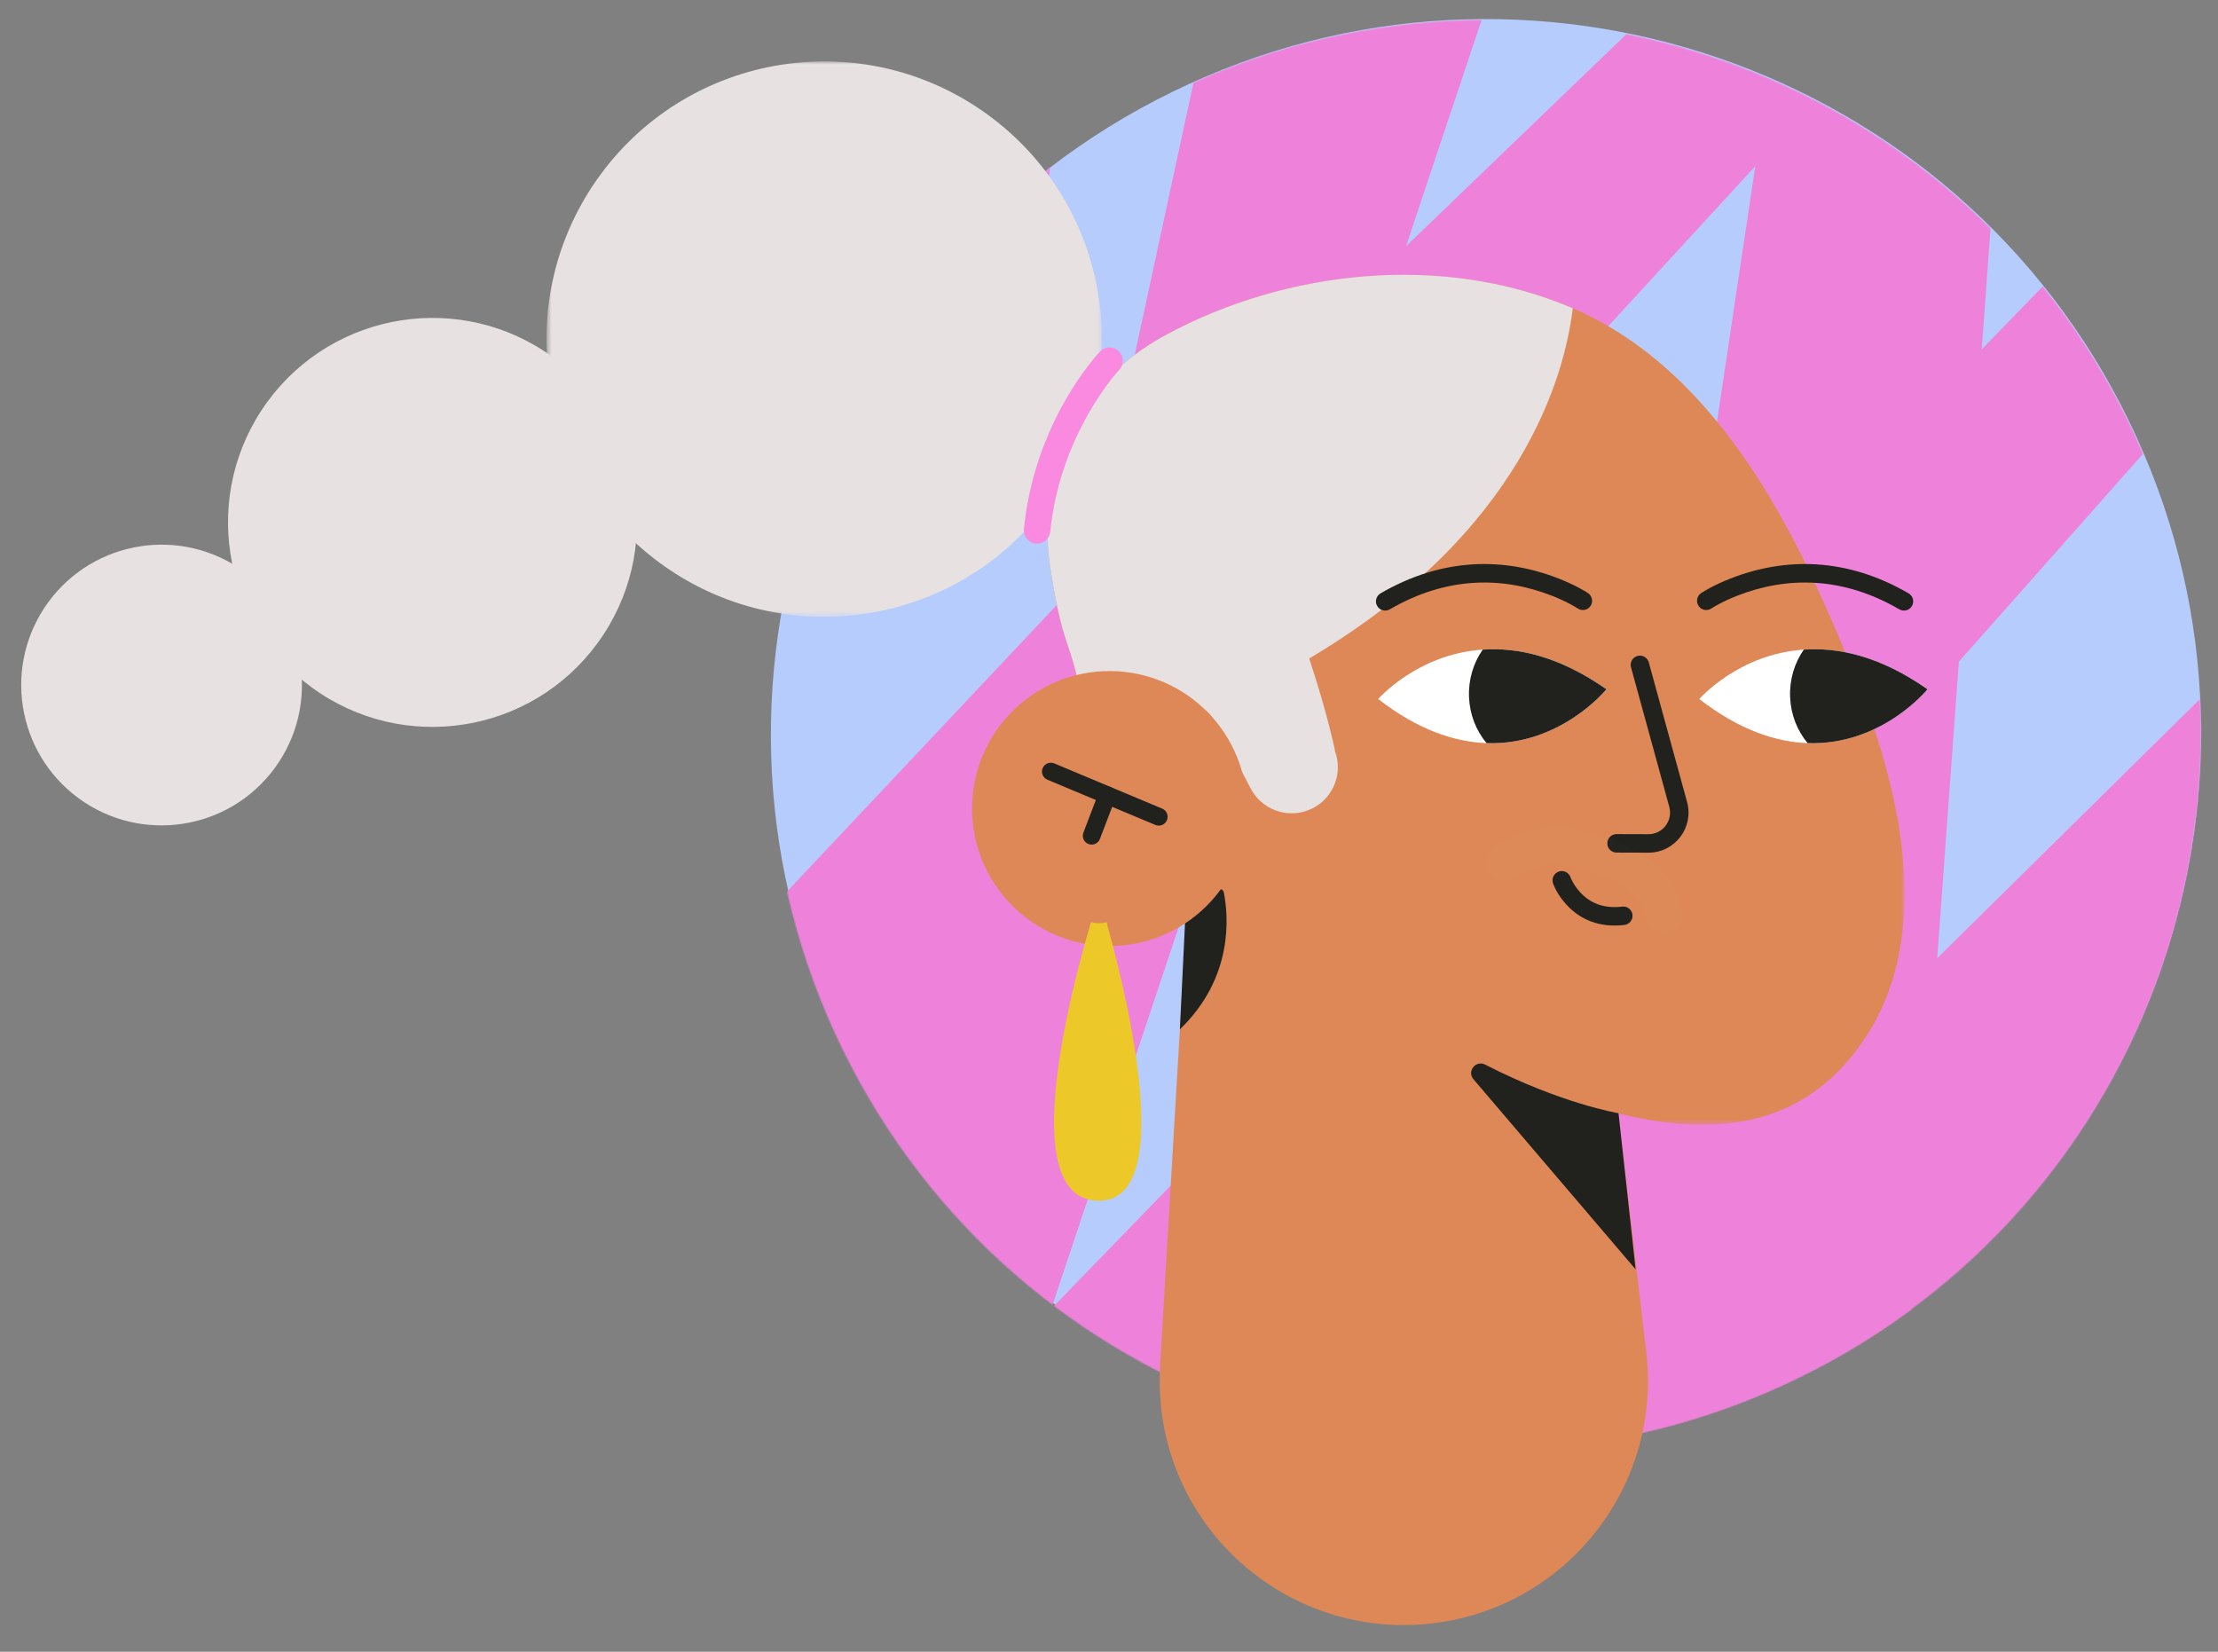 <svg viewBox="-437.8 179.1 1870.6 1393" fill="none" xmlns="http://www.w3.org/2000/svg" xmlns:xlink="http://www.w3.org/1999/xlink" overflow="visible" width="1870.6px" height="1393px"><rect x="-437.8" y="179.1" width="1870.6" height="1393" fill="#808080" stroke="none"/><g id="Master/Characters/Avatar and Backdrop"><g id="Backdrop" transform="translate(39 10) scale(1 1)"><g id="Backdrop/Shape 7"><g id="Group 101"><path id="Fill 12" fill-rule="evenodd" clip-rule="evenodd" d="M1318.45 523.579C1464.32 822.674 1339.89 1183.5 1040.55 1329.51C741.196 1475.53 380.277 1351.43 234.408 1052.34C88.539 753.241 212.96 392.41 512.31 246.397C811.658 100.386 1172.58 224.484 1318.45 523.579" fill="#B6CCFC"/><g id="Group 29"><g id="Group 16"><mask id="mask0627dfaf5-4b83-42ed-8a91-c8dd12a3f7d3" style="mask-type:alpha" maskUnits="userSpaceOnUse" x="172" y="186" width="1208" height="1207" fill="#ffffff"><path id="Clip 15" fill-rule="evenodd" clip-rule="evenodd" d="M233.578 1053.57C379.53 1352.82 740.637 1476.98 1040.14 1330.91V1330.91C1339.63 1184.83 1464.11 823.833 1318.16 524.586V524.586C1172.21 225.343 811.1 101.178 511.604 247.251V247.251C212.103 393.328 87.627 754.327 233.578 1053.57V1053.57Z" fill="#ffffff"/></mask><g mask="url(#mask0627dfaf5-4b83-42ed-8a91-c8dd12a3f7d3)"><path id="Fill 14" fill-rule="evenodd" clip-rule="evenodd" d="M183.495 193.85L220.536 568.609L276.826 545.966L320.224 666.061L341.97 469.716L389.138 550.775L389.157 547.406L389.697 446.573L439.369 94.487L183.495 193.85Z" fill="#EE82DA"/></g></g><g id="Group 19"><mask id="mask1627dfaf5-4b83-42ed-8a91-c8dd12a3f7d3" style="mask-type:alpha" maskUnits="userSpaceOnUse" x="172" y="186" width="1208" height="1207" fill="#ffffff"><path id="Clip 18" fill-rule="evenodd" clip-rule="evenodd" d="M233.578 1053.57C379.53 1352.82 740.637 1476.98 1040.14 1330.91V1330.91C1339.63 1184.83 1464.11 823.833 1318.16 524.586V524.586C1172.21 225.343 811.1 101.178 511.604 247.251V247.251C212.103 393.328 87.627 754.327 233.578 1053.57V1053.57Z" fill="#ffffff"/></mask><g mask="url(#mask1627dfaf5-4b83-42ed-8a91-c8dd12a3f7d3)"><path id="Fill 17" fill-rule="evenodd" clip-rule="evenodd" d="M553.153 130.47L440.65 651.502L119.807 992.271L381.162 1358.57L823.29 34.601L553.153 130.47Z" fill="#EE82DA"/></g></g><g id="Group 22"><mask id="mask2627dfaf5-4b83-42ed-8a91-c8dd12a3f7d3" style="mask-type:alpha" maskUnits="userSpaceOnUse" x="172" y="186" width="1208" height="1207" fill="#ffffff"><path id="Clip 21" fill-rule="evenodd" clip-rule="evenodd" d="M233.578 1053.57C379.53 1352.82 740.637 1476.98 1040.14 1330.91V1330.91C1339.63 1184.83 1464.11 823.833 1318.16 524.586V524.586C1172.21 225.343 811.1 101.178 511.604 247.251V247.251C212.103 393.328 87.627 754.327 233.578 1053.57V1053.57Z" fill="#ffffff"/></mask><g mask="url(#mask2627dfaf5-4b83-42ed-8a91-c8dd12a3f7d3)"><path id="Fill 20" fill-rule="evenodd" clip-rule="evenodd" d="M1009.95 87.231L605.838 475.984L525.869 829.045L1003.53 309.285L828.348 1479.69L1124.52 1421.68L1214.1 195.662L1009.95 87.231Z" fill="#EE82DA"/></g></g><g id="Group 25"><mask id="mask3627dfaf5-4b83-42ed-8a91-c8dd12a3f7d3" style="mask-type:alpha" maskUnits="userSpaceOnUse" x="172" y="186" width="1208" height="1207" fill="#ffffff"><path id="Clip 24" fill-rule="evenodd" clip-rule="evenodd" d="M233.578 1053.57C379.53 1352.82 740.637 1476.98 1040.14 1330.91V1330.91C1339.63 1184.83 1464.11 823.833 1318.16 524.586V524.586C1172.21 225.343 811.1 101.178 511.604 247.251V247.251C212.103 393.328 87.627 754.327 233.578 1053.57V1053.57Z" fill="#ffffff"/></mask><g mask="url(#mask3627dfaf5-4b83-42ed-8a91-c8dd12a3f7d3)"><path id="Fill 23" fill-rule="evenodd" clip-rule="evenodd" d="M349.885 1334.61L1311.39 343.243L1380.21 495.835L480.747 1510.95L349.885 1334.61Z" fill="#EE82DA"/></g></g><g id="Group 28"><mask id="mask4627dfaf5-4b83-42ed-8a91-c8dd12a3f7d3" style="mask-type:alpha" maskUnits="userSpaceOnUse" x="172" y="186" width="1208" height="1207" fill="#ffffff"><path id="Clip 27" fill-rule="evenodd" clip-rule="evenodd" d="M233.578 1053.57C379.53 1352.82 740.637 1476.98 1040.14 1330.91V1330.91C1339.63 1184.83 1464.11 823.833 1318.16 524.586V524.586C1172.21 225.343 811.1 101.178 511.604 247.251V247.251C212.103 393.328 87.627 754.327 233.578 1053.57V1053.57Z" fill="#ffffff"/></mask><g mask="url(#mask4627dfaf5-4b83-42ed-8a91-c8dd12a3f7d3)"><path id="Fill 26" fill-rule="evenodd" clip-rule="evenodd" d="M1441.97 696.121L650.551 1476.77L965.052 1486.72L1594.34 1023.17L1441.97 696.121Z" fill="#EE82DA"/></g></g></g></g></g></g><g id="Hairstyle" transform="translate(-182 -307) scale(5.172 5.172)"><g id="Hairstyle/Ponytail"><g id="Group 31"><g id="Group 3"><mask id="mask00312fad3-9f8a-49ac-85e5-4e0d8a6a0cf4" style="mask-type:alpha" maskUnits="userSpaceOnUse" x="121" y="138" width="141" height="140" fill="#ffffff"><path id="Clip 2" fill-rule="evenodd" clip-rule="evenodd" d="M121.357 138.793H261.113V277.398H121.357V138.793Z" fill="#ffffff"/></mask><g mask="url(#mask00312fad3-9f8a-49ac-85e5-4e0d8a6a0cf4)"><path id="Fill 1" fill-rule="evenodd" clip-rule="evenodd" d="M250.56 268.403C241.994 277.33 230.284 278.801 217.91 276.32C186.328 269.989 150.261 237.931 150.261 237.931C143.108 232.321 135.493 224.635 130.691 216.155L130.446 215.708C129.177 213.444 128.124 211.108 127.331 208.757C126.956 207.632 126.639 206.493 126.393 205.354C124.851 198.316 123.754 198.907 121.894 187.154C119.313 170.858 126.12 156.437 140.714 148.563C160.37 137.949 185.838 135.223 206.835 144.179C206.893 144.208 206.95 144.222 207.008 144.251C231.784 154.937 244.82 183.159 254.006 206.882C261.52 226.279 266.567 251.718 250.56 268.403" fill="#de8857"/></g></g><path id="Fill 4" fill-rule="evenodd" clip-rule="evenodd" d="M205.995 203.917L218.996 314.504C221.564 336.344 205.94 356.131 184.1 358.698C162.26 361.266 142.474 345.643 139.906 323.803C139.638 321.518 139.587 319.035 139.703 316.812L146.249 205.656C147.224 189.115 161.422 176.496 177.963 177.471C192.712 178.339 204.339 189.734 205.995 203.917" fill="#de8857"/><path id="Fill 6" fill-rule="evenodd" clip-rule="evenodd" d="M214.465 275.514C214.465 275.514 205.113 273.953 192.723 267.586C191.208 266.808 189.711 268.651 190.802 269.959L217.253 300.971L214.465 275.514Z" fill="#21211D"/><path id="Fill 8" fill-rule="evenodd" clip-rule="evenodd" d="M143.791 244.188C143.791 244.188 146.772 242.41 148.919 239.263C149.247 238.783 149.988 238.92 150.101 239.49C150.865 243.378 151.732 253.359 142.941 261.829L143.791 244.188Z" fill="#21211D"/><g id="Group 12"><mask id="mask10312fad3-9f8a-49ac-85e5-4e0d8a6a0cf4" style="mask-type:alpha" maskUnits="userSpaceOnUse" x="39" y="104" width="92" height="91" fill="#ffffff"><path id="Clip 11" fill-rule="evenodd" clip-rule="evenodd" d="M39.656 104H130.223V194.566H39.656V104Z" fill="#ffffff"/></mask><g mask="url(#mask10312fad3-9f8a-49ac-85e5-4e0d8a6a0cf4)"><path id="Fill 10" fill-rule="evenodd" clip-rule="evenodd" d="M121.485 176.017C106.72 196.2 78.389 200.593 58.205 185.828C38.022 171.063 33.63 142.732 48.394 122.548C63.159 102.365 91.49 97.972 111.674 112.737C131.858 127.502 136.25 155.834 121.485 176.017" fill="#e8e1e1"/></g></g><path id="Fill 13" fill-rule="evenodd" clip-rule="evenodd" d="M47.977 198.859C37.104 213.721 16.243 216.955 1.381 206.083C-13.481 195.211 -16.715 174.35 -5.843 159.488C5.029 144.626 25.89 141.391 40.752 152.263C55.614 163.135 58.849 183.997 47.977 198.859" fill="#e8e1e1"/><path id="Fill 15" fill-rule="evenodd" clip-rule="evenodd" d="M-4.641 219.203C-12.103 229.404 -26.423 231.625 -36.624 224.162C-46.826 216.699 -49.046 202.38 -41.583 192.178C-34.121 181.977 -19.801 179.757 -9.6 187.219C0.602 194.682 2.822 209.002 -4.641 219.203" fill="#e8e1e1"/><path id="Combined Shape" fill-rule="evenodd" clip-rule="evenodd" d="M164.024 201.363C198.792 180.756 205.692 155.241 207.008 144.252C206.979 144.237 206.951 144.227 206.922 144.216C206.893 144.205 206.864 144.194 206.835 144.18C185.838 135.224 160.369 137.95 140.714 148.564C126.119 156.438 119.313 170.859 121.894 187.155C123.038 194.385 123.893 196.944 124.741 199.481C125.272 201.068 125.799 202.646 126.393 205.355C126.638 206.494 126.956 207.633 127.331 208.758C128.124 211.109 129.176 213.445 130.445 215.709L130.691 216.156C136.666 214.191 142.176 212.088 147.257 209.879C148.724 211.431 149.974 213.268 150.734 215.413L154.432 222.444C156.164 225.909 160.255 227.496 163.88 226.099C166.865 224.949 168.699 222.095 168.699 219.082C168.699 218.237 168.553 217.378 168.262 216.548C168.262 216.548 167.075 210.515 164.024 201.363Z" fill="#e8e1e1"/><path id="Fill 19" fill-rule="evenodd" clip-rule="evenodd" d="M153.852 227.127C153.135 239.487 142.534 248.926 130.174 248.21C117.813 247.493 108.374 236.892 109.091 224.532C109.808 212.171 120.409 202.732 132.769 203.449C145.129 204.166 154.569 214.767 153.852 227.127" fill="#de8857"/><path id="Fill 21" fill-rule="evenodd" clip-rule="evenodd" d="M139.496 228.615C139.31 228.615 139.121 228.579 138.939 228.503L121.337 221.128C120.602 220.821 120.256 219.976 120.564 219.241C120.871 218.506 121.717 218.161 122.451 218.468L140.054 225.842C140.788 226.15 141.134 226.995 140.827 227.73C140.595 228.282 140.059 228.615 139.496 228.615" fill="#21211D"/><path id="Fill 23" fill-rule="evenodd" clip-rule="evenodd" d="M128.554 231.708C128.383 231.708 128.209 231.677 128.04 231.613C127.296 231.328 126.923 230.495 127.207 229.751L129.735 223.134C130.019 222.39 130.852 222.017 131.597 222.301C132.341 222.585 132.714 223.419 132.429 224.163L129.902 230.78C129.682 231.355 129.135 231.708 128.554 231.708" fill="#21211D"/><path id="Fill 25" fill-rule="evenodd" clip-rule="evenodd" d="M129.741 240.148C129.741 240.148 113.273 289.784 129.741 289.784C145.311 289.784 129.741 240.148 129.741 240.148" fill="#EDC829"/><path id="Fill 27" fill-rule="evenodd" clip-rule="evenodd" d="M134.756 239.509C134.756 242.278 132.511 244.524 129.742 244.524C126.972 244.524 124.727 242.278 124.727 239.509C124.727 236.74 126.972 234.495 129.742 234.495C132.511 234.495 134.756 236.74 134.756 239.509" fill="#de8857"/><path id="Fill 29" fill-rule="evenodd" clip-rule="evenodd" d="M119.654 182.635C119.582 182.635 119.509 182.631 119.437 182.624C118.248 182.505 117.381 181.445 117.499 180.257C119.258 162.648 129.473 151.778 129.907 151.324C130.733 150.46 132.102 150.429 132.966 151.254C133.829 152.079 133.861 153.447 133.037 154.311C132.912 154.443 123.407 164.642 121.804 180.687C121.693 181.802 120.752 182.635 119.654 182.635" fill="#F98ADF"/></g></g></g><g id="Expression" transform="translate(645 546) scale(5.175 5.18)"><g id="Expression/Smiling"><g id="Expressiion"><path id="Fill 344" fill-rule="evenodd" clip-rule="evenodd" d="M104.883 41.392C104.883 41.392 97.445 50.587 85.35 50.157C80.224 49.965 74.258 48.069 67.696 42.977C67.696 42.977 74.088 35.642 84.727 34.934C90.365 34.539 97.182 35.989 104.883 41.392" fill="white"/><path id="Fill 346" fill-rule="evenodd" clip-rule="evenodd" d="M104.883 41.392C104.883 41.392 97.445 50.587 85.35 50.157C83.651 48.105 82.62 45.538 82.498 42.678C82.376 39.818 83.208 37.121 84.727 34.934C90.365 34.539 97.182 35.989 104.883 41.392" fill="#21211D"/><path id="Stroke 348" d="M57.622 35.966C58.376 35.759 59.153 36.164 59.424 36.88L59.469 37.018L65.707 59.743C66.829 63.828 63.824 67.858 59.63 67.989L59.4 67.993L54.207 67.978C53.377 67.975 52.706 67.3 52.708 66.47C52.71 65.686 53.312 65.044 54.078 64.977L54.215 64.972L59.408 64.987C61.671 64.993 63.333 62.899 62.853 60.72L62.809 60.538L56.571 37.813C56.351 37.013 56.822 36.186 57.622 35.966Z" fill="#21211D"/><path id="Stroke 350" d="M72.746 23.373C81.67 19.877 91.698 19.898 101.811 25.777C102.528 26.194 102.772 27.114 102.355 27.832C101.937 28.55 101.017 28.793 100.3 28.376C91.061 23.005 81.975 22.986 73.843 26.172C72.667 26.633 71.622 27.125 70.722 27.615L70.252 27.878C69.978 28.035 69.784 28.157 69.673 28.232C68.985 28.697 68.051 28.516 67.586 27.828C67.121 27.14 67.302 26.206 67.99 25.741L68.18 25.617C68.436 25.455 68.806 25.235 69.285 24.975C70.291 24.427 71.45 23.881 72.746 23.373Z" fill="#21211D"/><path id="Fill 352" fill-rule="evenodd" clip-rule="evenodd" d="M52.556 41.392C52.556 41.392 45.118 50.587 33.023 50.157C27.897 49.965 21.931 48.069 15.369 42.977C15.369 42.977 21.76 35.642 32.4 34.934C38.038 34.539 44.855 35.989 52.556 41.392" fill="white"/><path id="Fill 354" fill-rule="evenodd" clip-rule="evenodd" d="M52.556 41.392C52.556 41.392 45.118 50.587 33.023 50.157C31.324 48.105 30.293 45.538 30.171 42.678C30.049 39.818 30.881 37.121 32.4 34.934C38.038 34.539 44.855 35.989 52.556 41.392" fill="#21211D"/><path id="Stroke 356" d="M15.748 25.777C25.86 19.898 35.888 19.877 44.812 23.373C46.109 23.881 47.267 24.427 48.274 24.975L48.657 25.188C49.074 25.423 49.38 25.613 49.569 25.741C50.257 26.206 50.437 27.14 49.972 27.828C49.508 28.516 48.573 28.697 47.886 28.232L47.657 28.086C47.464 27.967 47.189 27.806 46.837 27.615C45.937 27.125 44.891 26.633 43.715 26.172C35.583 22.986 26.497 23.005 17.259 28.376C16.541 28.793 15.621 28.55 15.204 27.832C14.787 27.114 15.03 26.194 15.748 25.777Z" fill="#21211D"/><path id="Stroke 358" d="M44.786 71.072C45.523 70.812 46.326 71.16 46.648 71.855L46.754 72.119C46.811 72.253 46.904 72.45 47.034 72.692C47.349 73.277 47.753 73.864 48.25 74.409C49.888 76.206 52.107 77.137 55.139 76.775C55.963 76.677 56.711 77.266 56.809 78.09C56.907 78.914 56.319 79.662 55.495 79.76C51.45 80.242 48.292 78.917 46.028 76.434C44.872 75.166 44.188 73.896 43.868 72.989C43.592 72.206 44.003 71.347 44.786 71.072Z" fill="#21211D"/></g></g></g><g id="Facial Hair" transform="translate(-182 -307) scale(5.172 5.172)"><g id="Facial Hair/None"><path id="Path 5 Copy" opacity="0.01" d="M194.243 232.218C199.141 228.68 204.97 228.076 211.402 230.327C218.029 232.645 222.561 234.667 224.866 242.113C225.356 243.696 224.47 245.376 222.887 245.866C221.305 246.356 219.624 245.47 219.134 243.887C217.372 238.193 214.178 237.654 209.421 235.99C204.761 234.36 200.983 234.751 197.757 237.082C196.414 238.052 194.539 237.75 193.569 236.407C192.598 235.064 192.9 233.189 194.243 232.218Z" fill="#e8e1e1"/></g></g><g id="Accesories" transform="translate(470 614) scale(765 268)"><g id="Accesories/None" stroke="none" stroke-width="1" fill="none" fill-rule="evenodd" fill-opacity="0"/></g></g></svg>